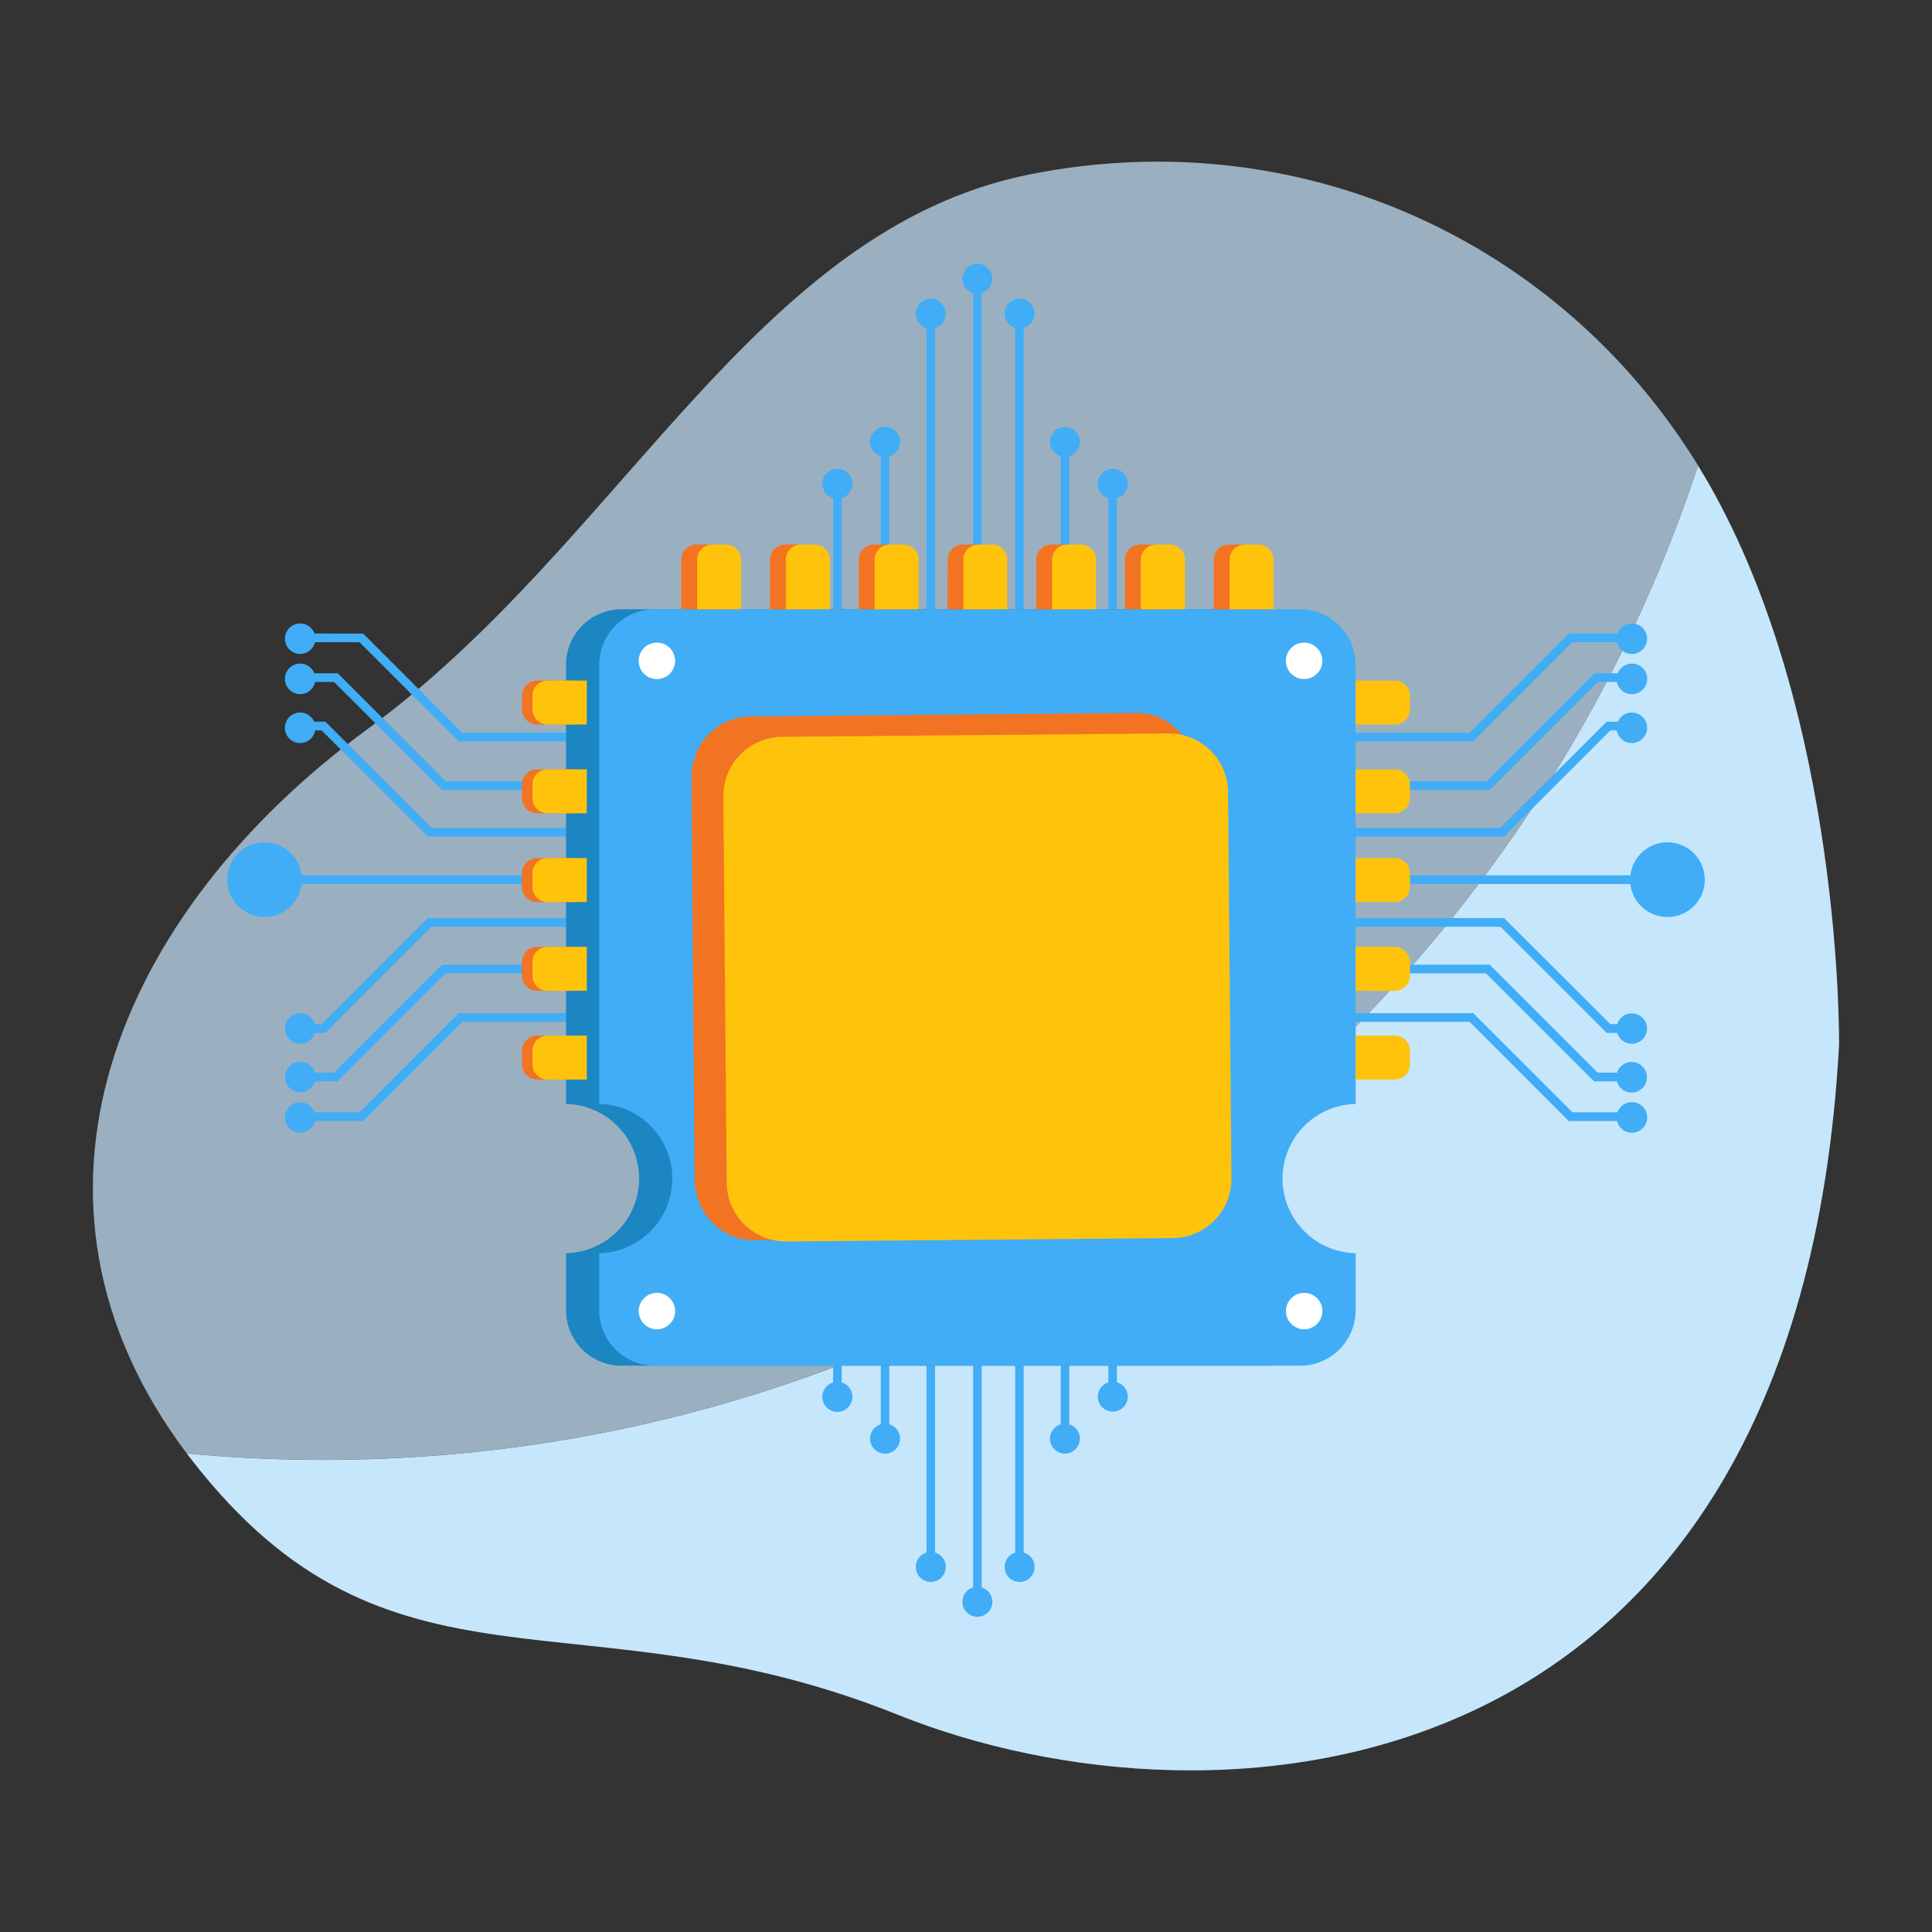 <svg id="Layer_1" data-name="Layer 1" xmlns="http://www.w3.org/2000/svg" viewBox="0 0 600 600"><rect x="0" y="0" width="600" height="600" fill="#333333" stroke="none"/><defs><style>.cls-1,.cls-2{fill:#c6e6fc;}.cls-2{opacity:0.7;}.cls-3,.cls-6{fill:#40adf6;}.cls-4{fill:#1b86c1;}.cls-4,.cls-5,.cls-6,.cls-8,.cls-9{fill-rule:evenodd;}.cls-5{fill:#f27321;}.cls-7,.cls-8{fill:#fff;}.cls-9{fill:#ffc30c;}</style></defs><path class="cls-1" d="M530.35,149.61c-1-1.7-2-3.37-3-5-59.11,179.33-228,308.78-427.1,308.78-14.24,0-28.32-.69-42.22-2,.52.7,1,1.39,1.57,2.08,61.52,79.22,120.73,39.55,219.21,79.06s279.53,27,292.33-208C571.14,324.48,572.36,222.66,530.35,149.61Z"/><path class="cls-2" d="M527.35,144.58C484.48,74.76,403.58,37.48,319.86,54.15,234.15,71.22,193.25,168.47,114.29,226.31,36,283.65-1.26,372.66,58,451.37c13.9,1.3,28,2,42.22,2C299.38,453.36,468.24,323.91,527.35,144.58Z"/><path class="cls-3" d="M314.91,280.22a11.36,11.36,0,0,0-10.05-11.29V91a4.65,4.65,0,1,0-2.65,0V268.93a11.37,11.37,0,1,0,12.7,11.29Z"/><path class="cls-3" d="M340.93,150.26a4.66,4.66,0,0,0,3.27,4.44V221l30.23,30.23V265a4.66,4.66,0,1,0,2.65-.14V250.17l-30.22-30.23V154.72a4.65,4.65,0,1,0-5.93-4.46Z"/><path class="cls-3" d="M326.09,137.23a4.63,4.63,0,0,0,3.34,4.45v84.43L362.34,259v5.92a4.63,4.63,0,1,0,2.65-.06v-7L332.08,225V141.67a4.64,4.64,0,1,0-6-4.44Z"/><path class="cls-3" d="M312,97.4a4.65,4.65,0,0,0,3.27,4.44V230.45l32.33,32.34v2.1a4.65,4.65,0,1,0,2.66,0v-3.23l-32.34-32.34V101.87A4.65,4.65,0,1,0,312,97.4Z"/><path class="cls-3" d="M234.75,269.36a4.64,4.64,0,0,0-3.56-4.51V251.27L261,221.43l.39-.39V154.7a4.67,4.67,0,1,0-2.66,0v65.22l-29.83,29.84-.39.39V265a4.65,4.65,0,1,0,6.21,4.37Z"/><path class="cls-3" d="M247,269.36a4.65,4.65,0,0,0-3.72-4.55V259l32.53-32.52.38-.39V141.68a4.65,4.65,0,1,0-2.65,0V225L241,257.53l-.39.39v7.13a4.65,4.65,0,1,0,6.37,4.31Z"/><path class="cls-3" d="M261.9,269.36a4.64,4.64,0,0,0-3.85-4.58v-2l31.94-32,.39-.39V101.87a4.65,4.65,0,1,0-2.65,0V229.35l-32,32-.39.39v3.42a4.65,4.65,0,1,0,6.51,4.25Z"/><path class="cls-3" d="M314.91,303.81a11.36,11.36,0,0,1-10.05,11.29V493a4.65,4.65,0,1,1-2.65,0V315.1a11.37,11.37,0,1,1,12.7-11.29Z"/><path class="cls-3" d="M340.93,433.77a4.66,4.66,0,0,1,3.27-4.44V363l30.23-30.23V319a4.64,4.64,0,1,1,2.65.15v14.67l-30.22,30.23v65.22a4.65,4.65,0,1,1-5.93,4.46Z"/><path class="cls-3" d="M326.09,446.81a4.64,4.64,0,0,1,3.34-4.46V357.92L362.34,325V319.1a4.65,4.65,0,1,1,2.65,0v7L332.08,359v83.34a4.64,4.64,0,1,1-6,4.45Z"/><path class="cls-3" d="M312,486.63a4.65,4.65,0,0,1,3.27-4.44V353.58l32.33-32.34v-2.1a4.65,4.65,0,1,1,2.66,0v3.23l-32.34,32.34V482.16a4.65,4.65,0,1,1-5.92,4.47Z"/><path class="cls-3" d="M234.75,314.67a4.65,4.65,0,0,1-3.56,4.52v13.57L261,362.6l.39.39v66.34a4.67,4.67,0,1,1-2.66,0V364.09l-29.83-29.84-.39-.39V319a4.65,4.65,0,1,1,6.21-4.37Z"/><path class="cls-3" d="M247,314.67a4.65,4.65,0,0,1-3.72,4.55V325l32.53,32.53.38.38v84.43a4.65,4.65,0,1,1-2.65,0V359L241,326.5l-.39-.39V319a4.65,4.65,0,1,1,6.37-4.32Z"/><path class="cls-3" d="M261.9,314.67a4.64,4.64,0,0,1-3.85,4.58v2L290,353.19l.39.39V482.16a4.65,4.65,0,1,1-2.65,0V354.68l-32-31.95-.39-.39v-3.41a4.65,4.65,0,1,1,6.51-4.26Z"/><path class="cls-3" d="M82.15,284.78a11.59,11.59,0,0,0,11.51-10.24H275a4.74,4.74,0,1,0,0-2.7H93.66a11.59,11.59,0,1,0-11.51,12.94Z"/><path class="cls-3" d="M214.6,311.3a4.73,4.73,0,0,0-4.52,3.34H142.46l-30.8,30.8h-14a4.73,4.73,0,1,0,.15,2.71h15l30.81-30.81h66.46a4.74,4.74,0,1,0,4.55-6Z"/><path class="cls-3" d="M227.88,296.18a4.73,4.73,0,0,0-4.54,3.4h-86l-33.54,33.54h-6a4.75,4.75,0,1,0,0,2.7h7.1l33.54-33.54h84.93a4.74,4.74,0,1,0,4.53-6.1Z"/><path class="cls-3" d="M268.47,281.79a4.74,4.74,0,0,0-4.53,3.33H132.87L99.92,318.07H97.77a4.74,4.74,0,1,0,0,2.71H101l33-32.95H263.91a4.74,4.74,0,1,0,4.56-6Z"/><path class="cls-3" d="M93.22,203.09a4.73,4.73,0,0,0,4.6-3.63h13.84l30.41,30.41.39.4h67.62a4.73,4.73,0,1,0,0-2.71H143.59l-30.42-30.41-.39-.39H97.67a4.73,4.73,0,1,0-4.45,6.33Z"/><path class="cls-3" d="M93.22,215.57a4.73,4.73,0,0,0,4.64-3.78h5.9l33.14,33.14.4.4h86a4.74,4.74,0,1,0,0-2.71H138.42l-33.14-33.14-.4-.4H97.62a4.74,4.74,0,1,0-4.4,6.49Z"/><path class="cls-3" d="M93.22,230.76a4.73,4.73,0,0,0,4.66-3.93h2l32.56,32.56.39.4h131a4.74,4.74,0,1,0,0-2.71H134l-32.55-32.56-.4-.39H97.56a4.74,4.74,0,1,0-4.34,6.63Z"/><path class="cls-3" d="M517.84,284.78a11.58,11.58,0,0,1-11.51-10.24H325a4.74,4.74,0,1,1,0-2.7H506.33a11.59,11.59,0,1,1,11.51,12.94Z"/><path class="cls-3" d="M385.39,311.3a4.75,4.75,0,0,1,4.52,3.34h67.61l30.81,30.8h14a4.75,4.75,0,1,1-.14,2.71h-15L456.4,317.34H389.94a4.74,4.74,0,1,1-4.55-6Z"/><path class="cls-3" d="M372.1,296.18a4.73,4.73,0,0,1,4.55,3.4h86l33.54,33.54h6a4.75,4.75,0,1,1-.05,2.7h-7.1l-33.54-33.54H376.64a4.74,4.74,0,1,1-4.54-6.1Z"/><path class="cls-3" d="M331.52,281.79a4.74,4.74,0,0,1,4.53,3.33H467.11l33,32.95h2.15a4.72,4.72,0,1,1,0,2.71H499l-33-32.95H336.07a4.74,4.74,0,1,1-4.55-6Z"/><path class="cls-3" d="M506.77,203.09a4.72,4.72,0,0,1-4.6-3.63H488.33l-30.41,30.41-.4.4H389.91a4.73,4.73,0,1,1,0-2.71H456.4l30.41-30.41.4-.39h15.1a4.74,4.74,0,1,1,4.46,6.33Z"/><path class="cls-3" d="M506.77,215.57a4.73,4.73,0,0,1-4.64-3.78h-5.9l-33.15,33.14-.39.4h-86a4.74,4.74,0,1,1,0-2.71h84.93l33.14-33.14.4-.4h7.26a4.74,4.74,0,1,1,4.4,6.49Z"/><path class="cls-3" d="M506.77,230.76a4.75,4.75,0,0,1-4.67-3.93h-2l-32.56,32.56-.4.4h-131a4.72,4.72,0,1,1,0-2.71H466l32.56-32.56.4-.39h3.48a4.74,4.74,0,1,1,4.34,6.63Z"/><path class="cls-4" d="M393.52,424.13H193A17.23,17.23,0,0,1,175.78,407V389.19a23.18,23.18,0,0,0,0-46.35V206.39A17.23,17.23,0,0,1,193,189.22H393.52a17.22,17.22,0,0,1,17.17,17.17V342.84a23.18,23.18,0,0,0,0,46.35V407A17.22,17.22,0,0,1,393.52,424.13Z"/><path class="cls-5" d="M179,335.26V321.61H166.82a4.72,4.72,0,0,0-4.71,4.7v4.25a4.72,4.72,0,0,0,4.71,4.7Z"/><path class="cls-5" d="M179,307.7V294.05H166.82a4.72,4.72,0,0,0-4.71,4.7V303a4.72,4.72,0,0,0,4.71,4.71Z"/><path class="cls-5" d="M179,280.14V266.49H166.82a4.72,4.72,0,0,0-4.71,4.7v4.24a4.72,4.72,0,0,0,4.71,4.71Z"/><path class="cls-5" d="M179,252.58V238.93H166.82a4.72,4.72,0,0,0-4.71,4.7v4.24a4.72,4.72,0,0,0,4.71,4.71Z"/><path class="cls-5" d="M179,225V211.36H166.82a4.72,4.72,0,0,0-4.71,4.71v4.24a4.72,4.72,0,0,0,4.71,4.7Z"/><path class="cls-6" d="M403.82,424.13H203.26A17.22,17.22,0,0,1,186.09,407V389.19a23.18,23.18,0,0,0,0-46.35V206.39a17.22,17.22,0,0,1,17.17-17.17H403.82A17.23,17.23,0,0,1,421,206.39V342.84a23.18,23.18,0,0,0,0,46.35V407A17.23,17.23,0,0,1,403.82,424.13Z"/><circle class="cls-7" cx="405.02" cy="407.16" r="5.66" transform="translate(-169.28 405.65) rotate(-45)"/><circle class="cls-7" cx="204.03" cy="407.16" r="5.66" transform="translate(-9.2 4.74) rotate(-1.3)"/><path class="cls-8" d="M204,199.57a5.66,5.66,0,1,0,5.66,5.66A5.67,5.67,0,0,0,204,199.57Z"/><path class="cls-5" d="M211.57,189.22h13.65V173.81a4.71,4.71,0,0,0-4.7-4.7h-4.24a4.72,4.72,0,0,0-4.71,4.7Z"/><path class="cls-9" d="M216.49,189.22h13.65V173.81a4.71,4.71,0,0,0-4.7-4.7H221.2a4.72,4.72,0,0,0-4.71,4.7Z"/><path class="cls-5" d="M239.13,189.22h13.65V173.81a4.71,4.71,0,0,0-4.7-4.7h-4.24a4.72,4.72,0,0,0-4.71,4.7Z"/><path class="cls-9" d="M244.05,189.22H257.7V173.81a4.71,4.71,0,0,0-4.7-4.7h-4.24a4.72,4.72,0,0,0-4.71,4.7Z"/><path class="cls-5" d="M266.69,189.22h13.65V173.81a4.71,4.71,0,0,0-4.7-4.7H271.4a4.72,4.72,0,0,0-4.71,4.7Z"/><path class="cls-9" d="M271.62,189.22h13.65V173.81a4.72,4.72,0,0,0-4.71-4.7h-4.24a4.71,4.71,0,0,0-4.7,4.7Z"/><path class="cls-5" d="M294.26,189.22h13.65V173.81a4.72,4.72,0,0,0-4.71-4.7H299a4.71,4.71,0,0,0-4.7,4.7Z"/><path class="cls-9" d="M299.18,189.22h13.65V173.81a4.72,4.72,0,0,0-4.71-4.7h-4.24a4.71,4.71,0,0,0-4.7,4.7Z"/><path class="cls-5" d="M321.82,189.22h13.65V173.81a4.72,4.72,0,0,0-4.71-4.7h-4.24a4.71,4.71,0,0,0-4.7,4.7Z"/><path class="cls-9" d="M326.74,189.22h13.65V173.81a4.72,4.72,0,0,0-4.71-4.7h-4.24a4.71,4.71,0,0,0-4.7,4.7Z"/><path class="cls-5" d="M349.38,189.22H363V173.81a4.72,4.72,0,0,0-4.71-4.7h-4.24a4.71,4.71,0,0,0-4.7,4.7Z"/><path class="cls-9" d="M354.3,189.22H368V173.81a4.72,4.72,0,0,0-4.7-4.7H359a4.71,4.71,0,0,0-4.7,4.7Z"/><path class="cls-5" d="M376.94,189.22h13.65V173.81a4.72,4.72,0,0,0-4.7-4.7h-4.25a4.71,4.71,0,0,0-4.7,4.7Z"/><path class="cls-9" d="M381.86,189.22h13.65V173.81a4.72,4.72,0,0,0-4.7-4.7h-4.25a4.72,4.72,0,0,0-4.7,4.7Z"/><path class="cls-9" d="M182.23,335.26V321.61H170.05a4.71,4.71,0,0,0-4.7,4.7v4.25a4.72,4.72,0,0,0,4.7,4.7Z"/><path class="cls-9" d="M182.23,307.7V294.05H170.05a4.71,4.71,0,0,0-4.7,4.7V303a4.72,4.72,0,0,0,4.7,4.71Z"/><path class="cls-9" d="M182.23,280.14V266.49H170.05a4.71,4.71,0,0,0-4.7,4.7v4.24a4.72,4.72,0,0,0,4.7,4.71Z"/><path class="cls-9" d="M182.23,252.58V238.93H170.05a4.71,4.71,0,0,0-4.7,4.7v4.24a4.72,4.72,0,0,0,4.7,4.71Z"/><path class="cls-9" d="M182.23,225V211.36H170.05a4.72,4.72,0,0,0-4.7,4.71v4.24a4.71,4.71,0,0,0,4.7,4.7Z"/><path class="cls-9" d="M421,335.26V321.61h12.17a4.71,4.71,0,0,1,4.7,4.7v4.25a4.71,4.71,0,0,1-4.7,4.7Z"/><path class="cls-9" d="M421,307.7V294.05h12.17a4.71,4.71,0,0,1,4.7,4.7V303a4.72,4.72,0,0,1-4.7,4.71Z"/><path class="cls-9" d="M421,280.14V266.49h12.17a4.71,4.71,0,0,1,4.7,4.7v4.24a4.72,4.72,0,0,1-4.7,4.71Z"/><path class="cls-9" d="M421,252.58V238.93h12.17a4.71,4.71,0,0,1,4.7,4.7v4.24a4.72,4.72,0,0,1-4.7,4.71Z"/><path class="cls-9" d="M421,225V211.36h12.17a4.72,4.72,0,0,1,4.7,4.71v4.24a4.71,4.71,0,0,1-4.7,4.7Z"/><path class="cls-5" d="M232.85,222.51l120.09-1.1c10.08-.09,18.4,8.4,18.49,18.86l1.05,124.6c.09,10.47-8.09,19.1-18.17,19.2l-120.08,1.09c-10.09.09-18.41-8.4-18.5-18.86l-1-124.6C214.59,231.24,222.77,222.6,232.85,222.51Z"/><path class="cls-8" d="M405,199.57a5.66,5.66,0,1,0,5.66,5.66A5.67,5.67,0,0,0,405,199.57Z"/><path class="cls-9" d="M242.81,228.83l120.09-1.06A18.4,18.4,0,0,1,381.39,246L382.44,366a18.39,18.39,0,0,1-18.17,18.5l-120.08,1.05a18.39,18.39,0,0,1-18.5-18.18l-1.05-120.07A18.39,18.39,0,0,1,242.81,228.83Z"/></svg>